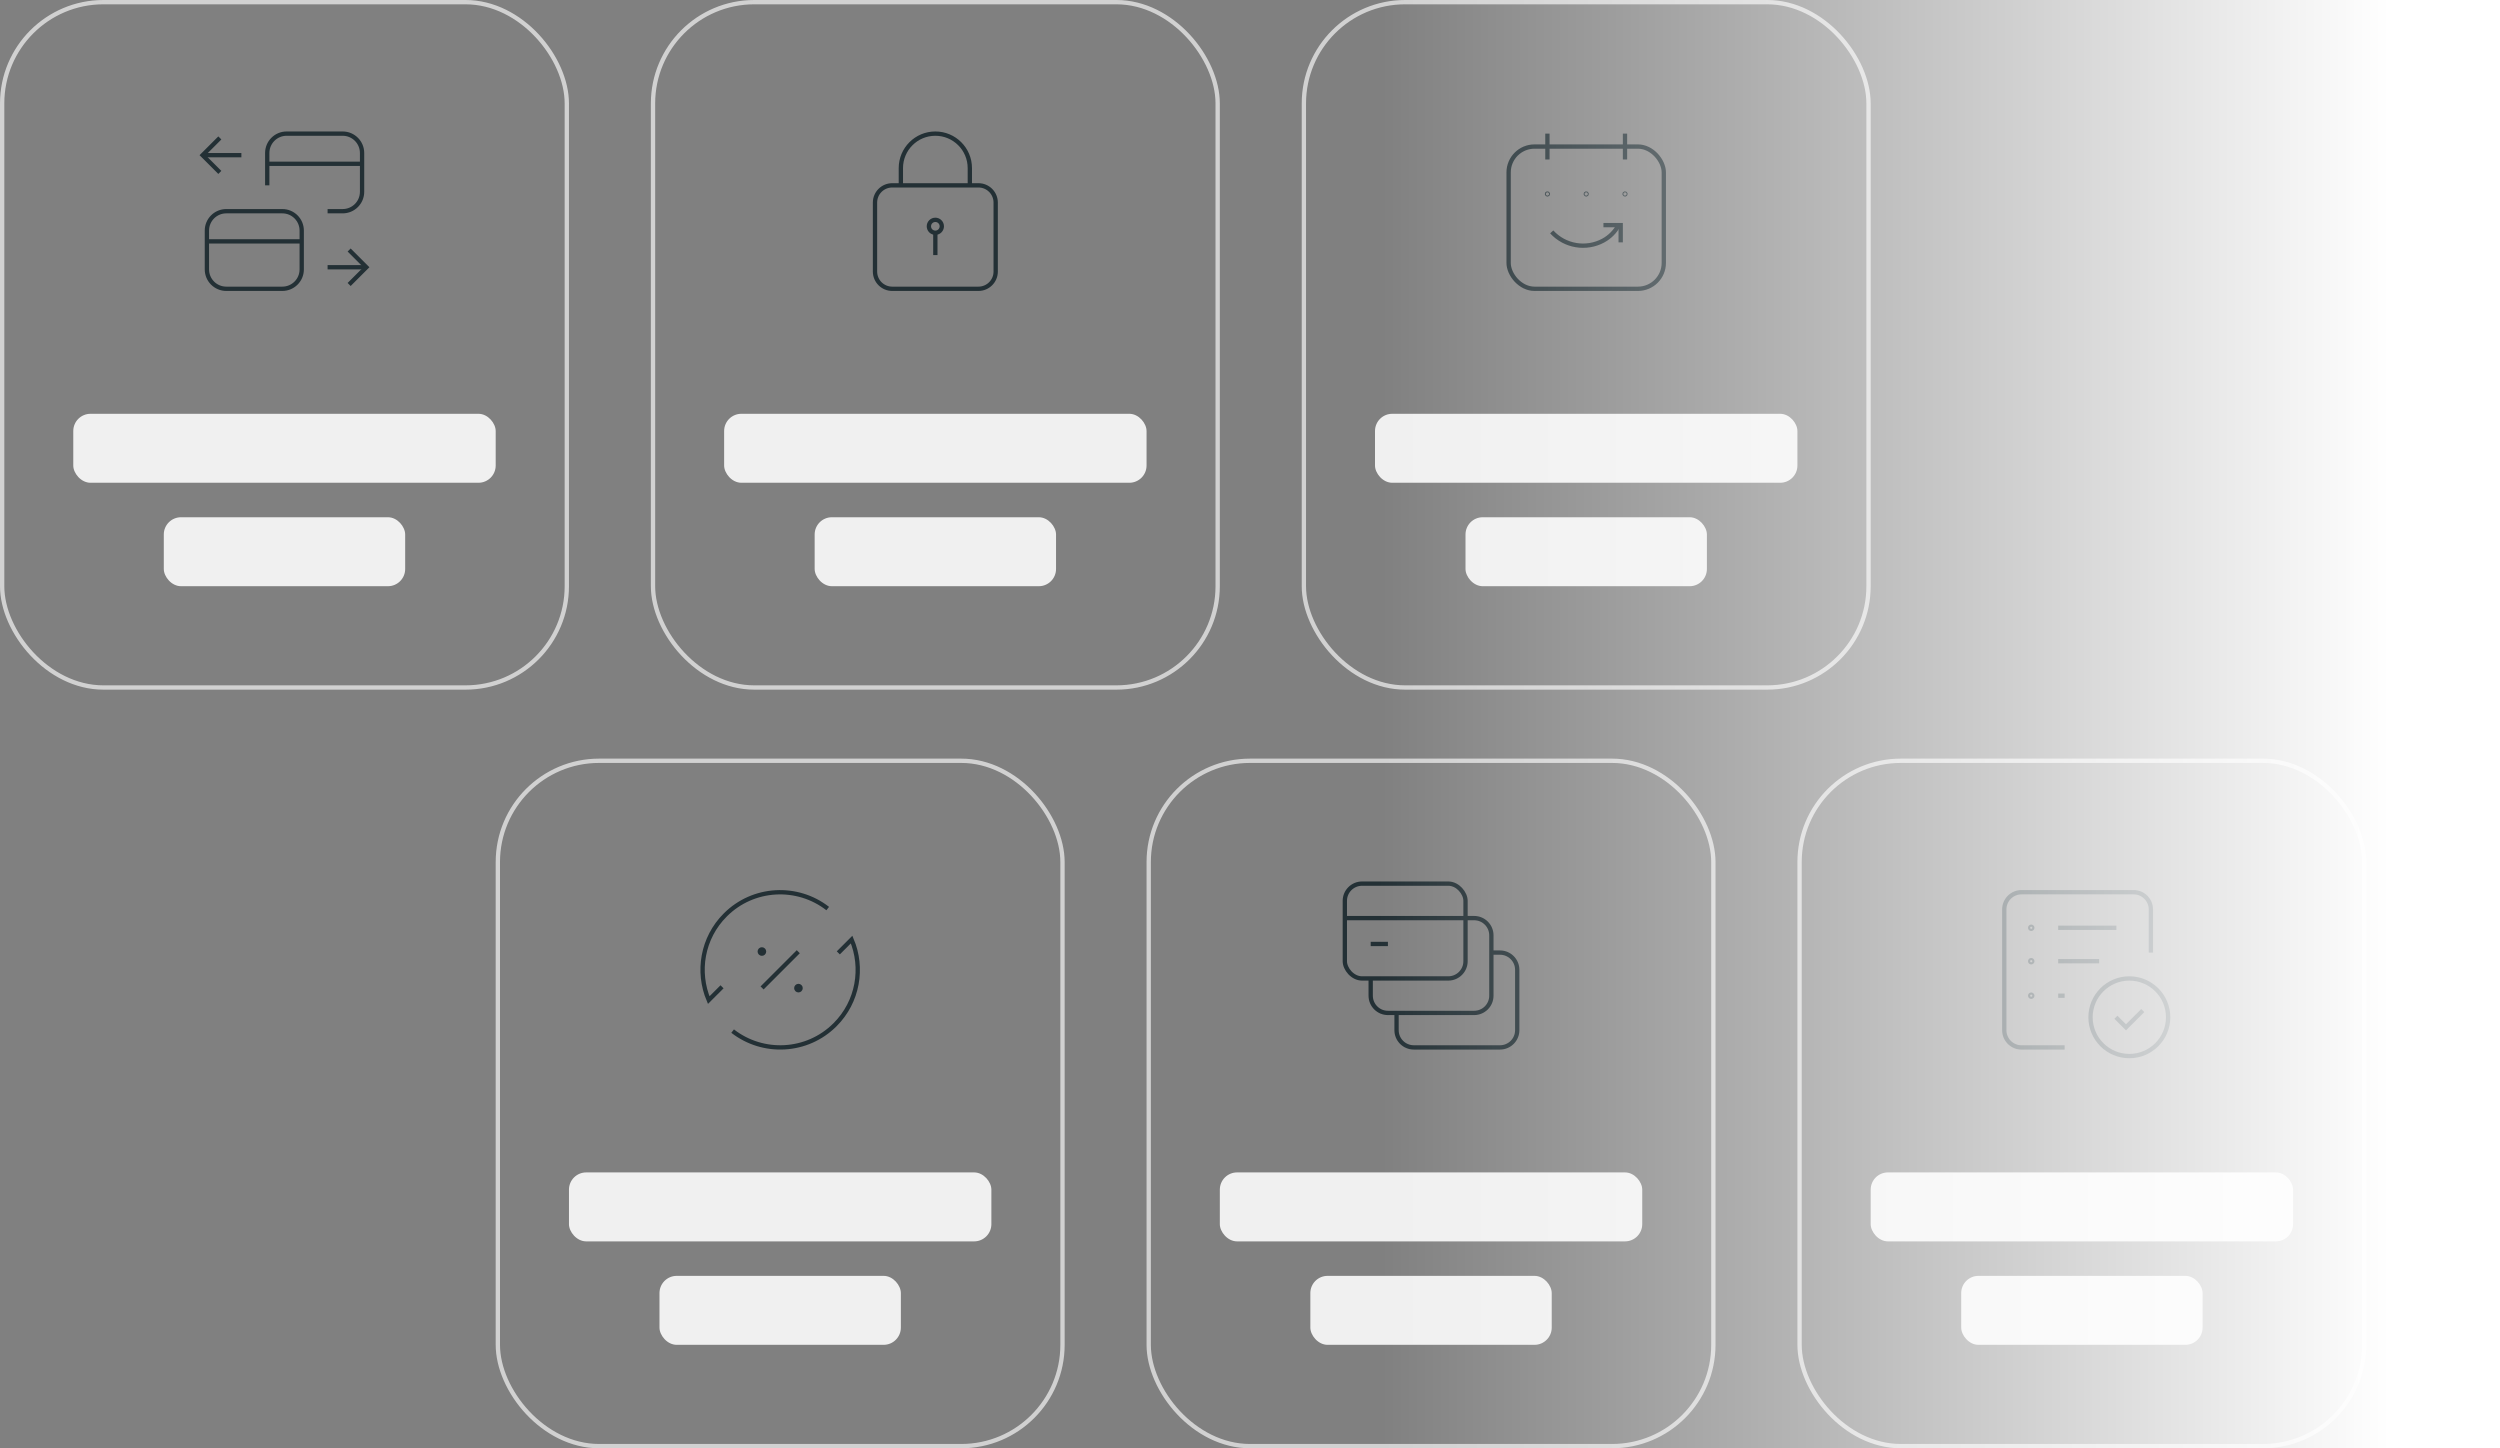 <svg width="580" height="336" viewBox="0 0 580 336" fill="none" xmlns="http://www.w3.org/2000/svg">
<rect x="0" y="0" width="580" height="336" fill="#808080" stroke="none"/>
<g clip-path="url(#clip0_226_14019)">
<rect x="0.5" y="0.5" width="131" height="159" rx="23.5" stroke="#D1D1D1"/>
<rect x="17" y="96" width="98" height="16" rx="4" fill="#F0F0F0"/>
<path d="M85 62H76" stroke="#233035" strokeWidth="3" strokeLinecap="round" strokeLinejoin="round"/>
<path d="M81 66L85 62L81 58" stroke="#233035" strokeWidth="3" strokeLinecap="round" strokeLinejoin="round"/>
<path d="M47 36H56" stroke="#233035" strokeWidth="3" strokeLinecap="round" strokeLinejoin="round"/>
<path d="M51 32L47 36L51 40" stroke="#233035" strokeWidth="3" strokeLinecap="round" strokeLinejoin="round"/>
<path fillRule="evenodd" clipRule="evenodd" d="M48 53.5V62.5C48 64.985 50.015 67 52.5 67H65.5C67.985 67 70 64.985 70 62.5V53.5C70 51.015 67.985 49 65.5 49H52.5C50.015 49 48 51.015 48 53.5Z" stroke="#233035" strokeWidth="3" strokeLinecap="round" strokeLinejoin="round"/>
<path d="M70 56H48" stroke="#233035" strokeWidth="3" strokeLinecap="round" strokeLinejoin="round"/>
<path d="M76 49H79.5C81.985 49 84 46.985 84 44.5V35.5C84 33.015 81.985 31 79.5 31H66.5C64.015 31 62 33.015 62 35.5V43" stroke="#233035" strokeWidth="3" strokeLinecap="round" strokeLinejoin="round"/>
<path d="M84 38H62" stroke="#233035" strokeWidth="3" strokeLinecap="round" strokeLinejoin="round"/>
<rect x="38" y="120" width="56" height="16" rx="4" fill="#F0F0F0"/>
<rect x="115.5" y="176.5" width="131" height="159" rx="23.5" stroke="#D1D1D1"/>
<rect x="132" y="272" width="98" height="16" rx="4" fill="#F0F0F0"/>
<path d="M167.513 228.938L164.425 232.026C161.651 225.47 162.923 217.61 168.267 212.268C174.759 205.776 184.969 205.29 192.031 210.786" stroke="#233035" strokeWidth="3" strokeLinecap="round" strokeLinejoin="round"/>
<path d="M169.969 239.216C177.035 244.71 187.243 244.228 193.733 237.734C199.075 232.392 200.349 224.532 197.575 217.976L194.487 221.064" stroke="#233035" strokeWidth="3" strokeLinecap="round" strokeLinejoin="round"/>
<path d="M176.799 229.2L185.199 220.8" stroke="#233035" strokeWidth="3" strokeLinecap="round" strokeLinejoin="round"/>
<path d="M185.593 228.892C185.789 229.088 185.789 229.404 185.593 229.598C185.397 229.794 185.081 229.794 184.887 229.598C184.691 229.402 184.691 229.086 184.887 228.892C185.079 228.696 185.397 228.696 185.593 228.892" stroke="#233035" strokeWidth="3" strokeLinecap="round" strokeLinejoin="round"/>
<path d="M177.114 220.4C177.31 220.596 177.31 220.914 177.114 221.108C176.918 221.304 176.6 221.304 176.406 221.108C176.21 220.912 176.21 220.594 176.406 220.4C176.602 220.206 176.918 220.206 177.114 220.4" stroke="#233035" strokeWidth="3" strokeLinecap="round" strokeLinejoin="round"/>
<rect x="153" y="296" width="56" height="16" rx="4" fill="#F0F0F0"/>
<rect x="151.5" y="0.5" width="131" height="159" rx="23.5" stroke="#D1D1D1"/>
<path fillRule="evenodd" clipRule="evenodd" d="M227 67H207C204.79 67 203 65.21 203 63V47C203 44.79 204.79 43 207 43H227C229.21 43 231 44.79 231 47V63C231 65.21 229.21 67 227 67Z" stroke="#233035" strokeWidth="3" strokeLinecap="round" strokeLinejoin="round"/>
<path d="M217 59.18V54" stroke="#233035" strokeWidth="2.5" strokeLinecap="round" strokeLinejoin="round"/>
<path d="M218.061 51.439C218.646 52.025 218.646 52.975 218.061 53.561C217.475 54.146 216.525 54.146 215.939 53.561C215.354 52.975 215.354 52.025 215.939 51.439C216.525 50.854 217.475 50.854 218.061 51.439" stroke="#233035" strokeWidth="2.5" strokeLinecap="round" strokeLinejoin="round"/>
<path d="M209 43V39V39C209 34.582 212.582 31 217 31V31C221.418 31 225 34.582 225 39V39V43" stroke="#233035" strokeWidth="3" strokeLinecap="round" strokeLinejoin="round"/>
<rect x="168" y="96" width="98" height="16" rx="4" fill="#F0F0F0"/>
<rect x="189" y="120" width="56" height="16" rx="4" fill="#F0F0F0"/>
<rect x="266.5" y="176.5" width="131" height="159" rx="23.5" stroke="#D1D1D1"/>
<path d="M346 221H348C350.209 221 352 222.791 352 225V239C352 241.209 350.209 243 348 243H328C325.791 243 324 241.209 324 239V235" stroke="#233035" strokeWidth="3" strokeLinecap="round" strokeLinejoin="round"/>
<path d="M340 213H342C344.209 213 346 214.791 346 217V231C346 233.209 344.209 235 342 235H322C319.791 235 318 233.209 318 231V227" stroke="#233035" strokeWidth="3" strokeLinecap="round" strokeLinejoin="round"/>
<rect x="312" y="205" width="28" height="22" rx="4" stroke="#233035" strokeWidth="3" strokeLinecap="round" strokeLinejoin="round"/>
<path d="M340 213H312" stroke="#233035" strokeWidth="3" strokeLinecap="round" strokeLinejoin="round"/>
<path d="M322 219H318" stroke="#233035" strokeWidth="3" strokeLinecap="round" strokeLinejoin="round"/>
<rect x="283" y="272" width="98" height="16" rx="4" fill="#F0F0F0"/>
<rect x="304" y="296" width="56" height="16" rx="4" fill="#F0F0F0"/>
<rect x="302.5" y="0.5" width="131" height="159" rx="23.5" stroke="#D1D1D1"/>
<path d="M359 31V37" stroke="#233035" strokeWidth="3" strokeLinecap="round" strokeLinejoin="round"/>
<path d="M377 31V37" stroke="#233035" strokeWidth="3" strokeLinecap="round" strokeLinejoin="round"/>
<rect x="350" y="34" width="36" height="33" rx="6" stroke="#233035" strokeWidth="3" strokeLinecap="round" strokeLinejoin="round"/>
<path d="M377.1 45C377.1 44.945 377.055 44.9 377 44.9C376.945 44.9 376.9 44.945 376.9 45C376.9 45.055 376.945 45.1 377 45.1C377.026 45.1 377.052 45.09 377.071 45.071C377.089 45.052 377.1 45.026 377.1 45" stroke="#233035" strokeWidth="3" strokeLinecap="round" strokeLinejoin="round"/>
<path d="M368.1 45C368.1 44.945 368.055 44.9 368 44.9C367.945 44.9 367.9 44.945 367.9 45C367.9 45.055 367.945 45.1 368 45.1C368.026 45.1 368.052 45.09 368.071 45.071C368.089 45.052 368.1 45.026 368.1 45" stroke="#233035" strokeWidth="3" strokeLinecap="round" strokeLinejoin="round"/>
<path d="M376 56.229V52.228H372" stroke="#233035" strokeWidth="3" strokeLinecap="round" strokeLinejoin="round"/>
<path d="M360 53.799C363.053 57.136 367.987 57.965 371.963 55.808C373.454 54.996 374.679 53.771 375.491 52.279" stroke="#233035" strokeWidth="3" strokeLinecap="round" strokeLinejoin="round"/>
<path d="M359.1 45C359.1 44.945 359.055 44.9 359 44.9C358.945 44.9 358.9 44.945 358.9 45C358.9 45.055 358.945 45.1 359 45.1C359.026 45.1 359.052 45.09 359.071 45.071C359.089 45.052 359.1 45.026 359.1 45" stroke="#233035" strokeWidth="3" strokeLinecap="round" strokeLinejoin="round"/>
<rect x="319" y="96" width="98" height="16" rx="4" fill="#F0F0F0"/>
<rect x="340" y="120" width="56" height="16" rx="4" fill="#F0F0F0"/>
<rect x="417.5" y="176.5" width="131" height="159" rx="23.5" stroke="#D1D1D1"/>
<path d="M499.006 220.998V210.994C499.006 208.784 497.215 206.992 495.005 206.992H468.994C466.784 206.992 464.992 208.784 464.992 210.994V239.006C464.992 241.216 466.784 243.007 468.994 243.007H478.998" stroke="#233035" strokeWidth="3" strokeLinecap="round" strokeLinejoin="round"/>
<path d="M477.498 231.002H478.999" stroke="#233035" strokeWidth="3" strokeLinecap="round" strokeLinejoin="round"/>
<path d="M477.498 222.999H487.002" stroke="#233035" strokeWidth="3" strokeLinecap="round" strokeLinejoin="round"/>
<path d="M477.498 215.246H491.004" stroke="#233035" strokeWidth="3" strokeLinecap="round" strokeLinejoin="round"/>
<path d="M471.245 231.252C471.383 231.252 471.495 231.14 471.495 231.002C471.495 230.864 471.383 230.752 471.245 230.752C471.106 230.752 470.994 230.864 470.994 231.002C470.994 231.14 471.106 231.252 471.245 231.252" stroke="#233035" strokeWidth="3" strokeLinecap="round" strokeLinejoin="round"/>
<path d="M471.245 223.249C471.383 223.249 471.495 223.137 471.495 222.999C471.495 222.861 471.383 222.749 471.245 222.749C471.106 222.749 470.994 222.861 470.994 222.999C470.994 223.137 471.106 223.249 471.245 223.249" stroke="#233035" strokeWidth="3" strokeLinecap="round" strokeLinejoin="round"/>
<path d="M471.245 215.496C471.383 215.496 471.495 215.384 471.495 215.246C471.495 215.108 471.383 214.996 471.245 214.996C471.106 214.996 470.994 215.108 470.994 215.246C470.994 215.384 471.106 215.496 471.245 215.496" stroke="#233035" strokeWidth="3" strokeLinecap="round" strokeLinejoin="round"/>
<path d="M494.006 227.001C498.978 227.001 503.009 231.032 503.009 236.004C503.009 240.977 498.978 245.008 494.006 245.008C489.033 245.008 485.002 240.977 485.002 236.004C485.002 231.032 489.033 227.001 494.006 227.001" stroke="#233035" strokeWidth="3" strokeLinecap="round" strokeLinejoin="round"/>
<path d="M497.117 234.45L493.228 238.34L490.891 236.005" stroke="#233035" strokeWidth="3" strokeLinecap="round" strokeLinejoin="round"/>
<rect x="434" y="272" width="98" height="16" rx="4" fill="#F0F0F0"/>
<rect x="455" y="296" width="56" height="16" rx="4" fill="#F0F0F0"/>
<rect x="320" width="260" height="336" fill="url(#paint0_linear_226_14019)"/>
</g>
<defs>
<linearGradient id="paint0_linear_226_14019" x1="554.877" y1="148.405" x2="320" y2="148.405" gradientUnits="userSpaceOnUse">
<stop stop-color="white"/>
<stop offset="1" stop-color="white" stop-opacity="0"/>
</linearGradient>
<clipPath id="clip0_226_14019">
<rect width="580" height="336" fill="white"/>
</clipPath>
</defs>
</svg>
